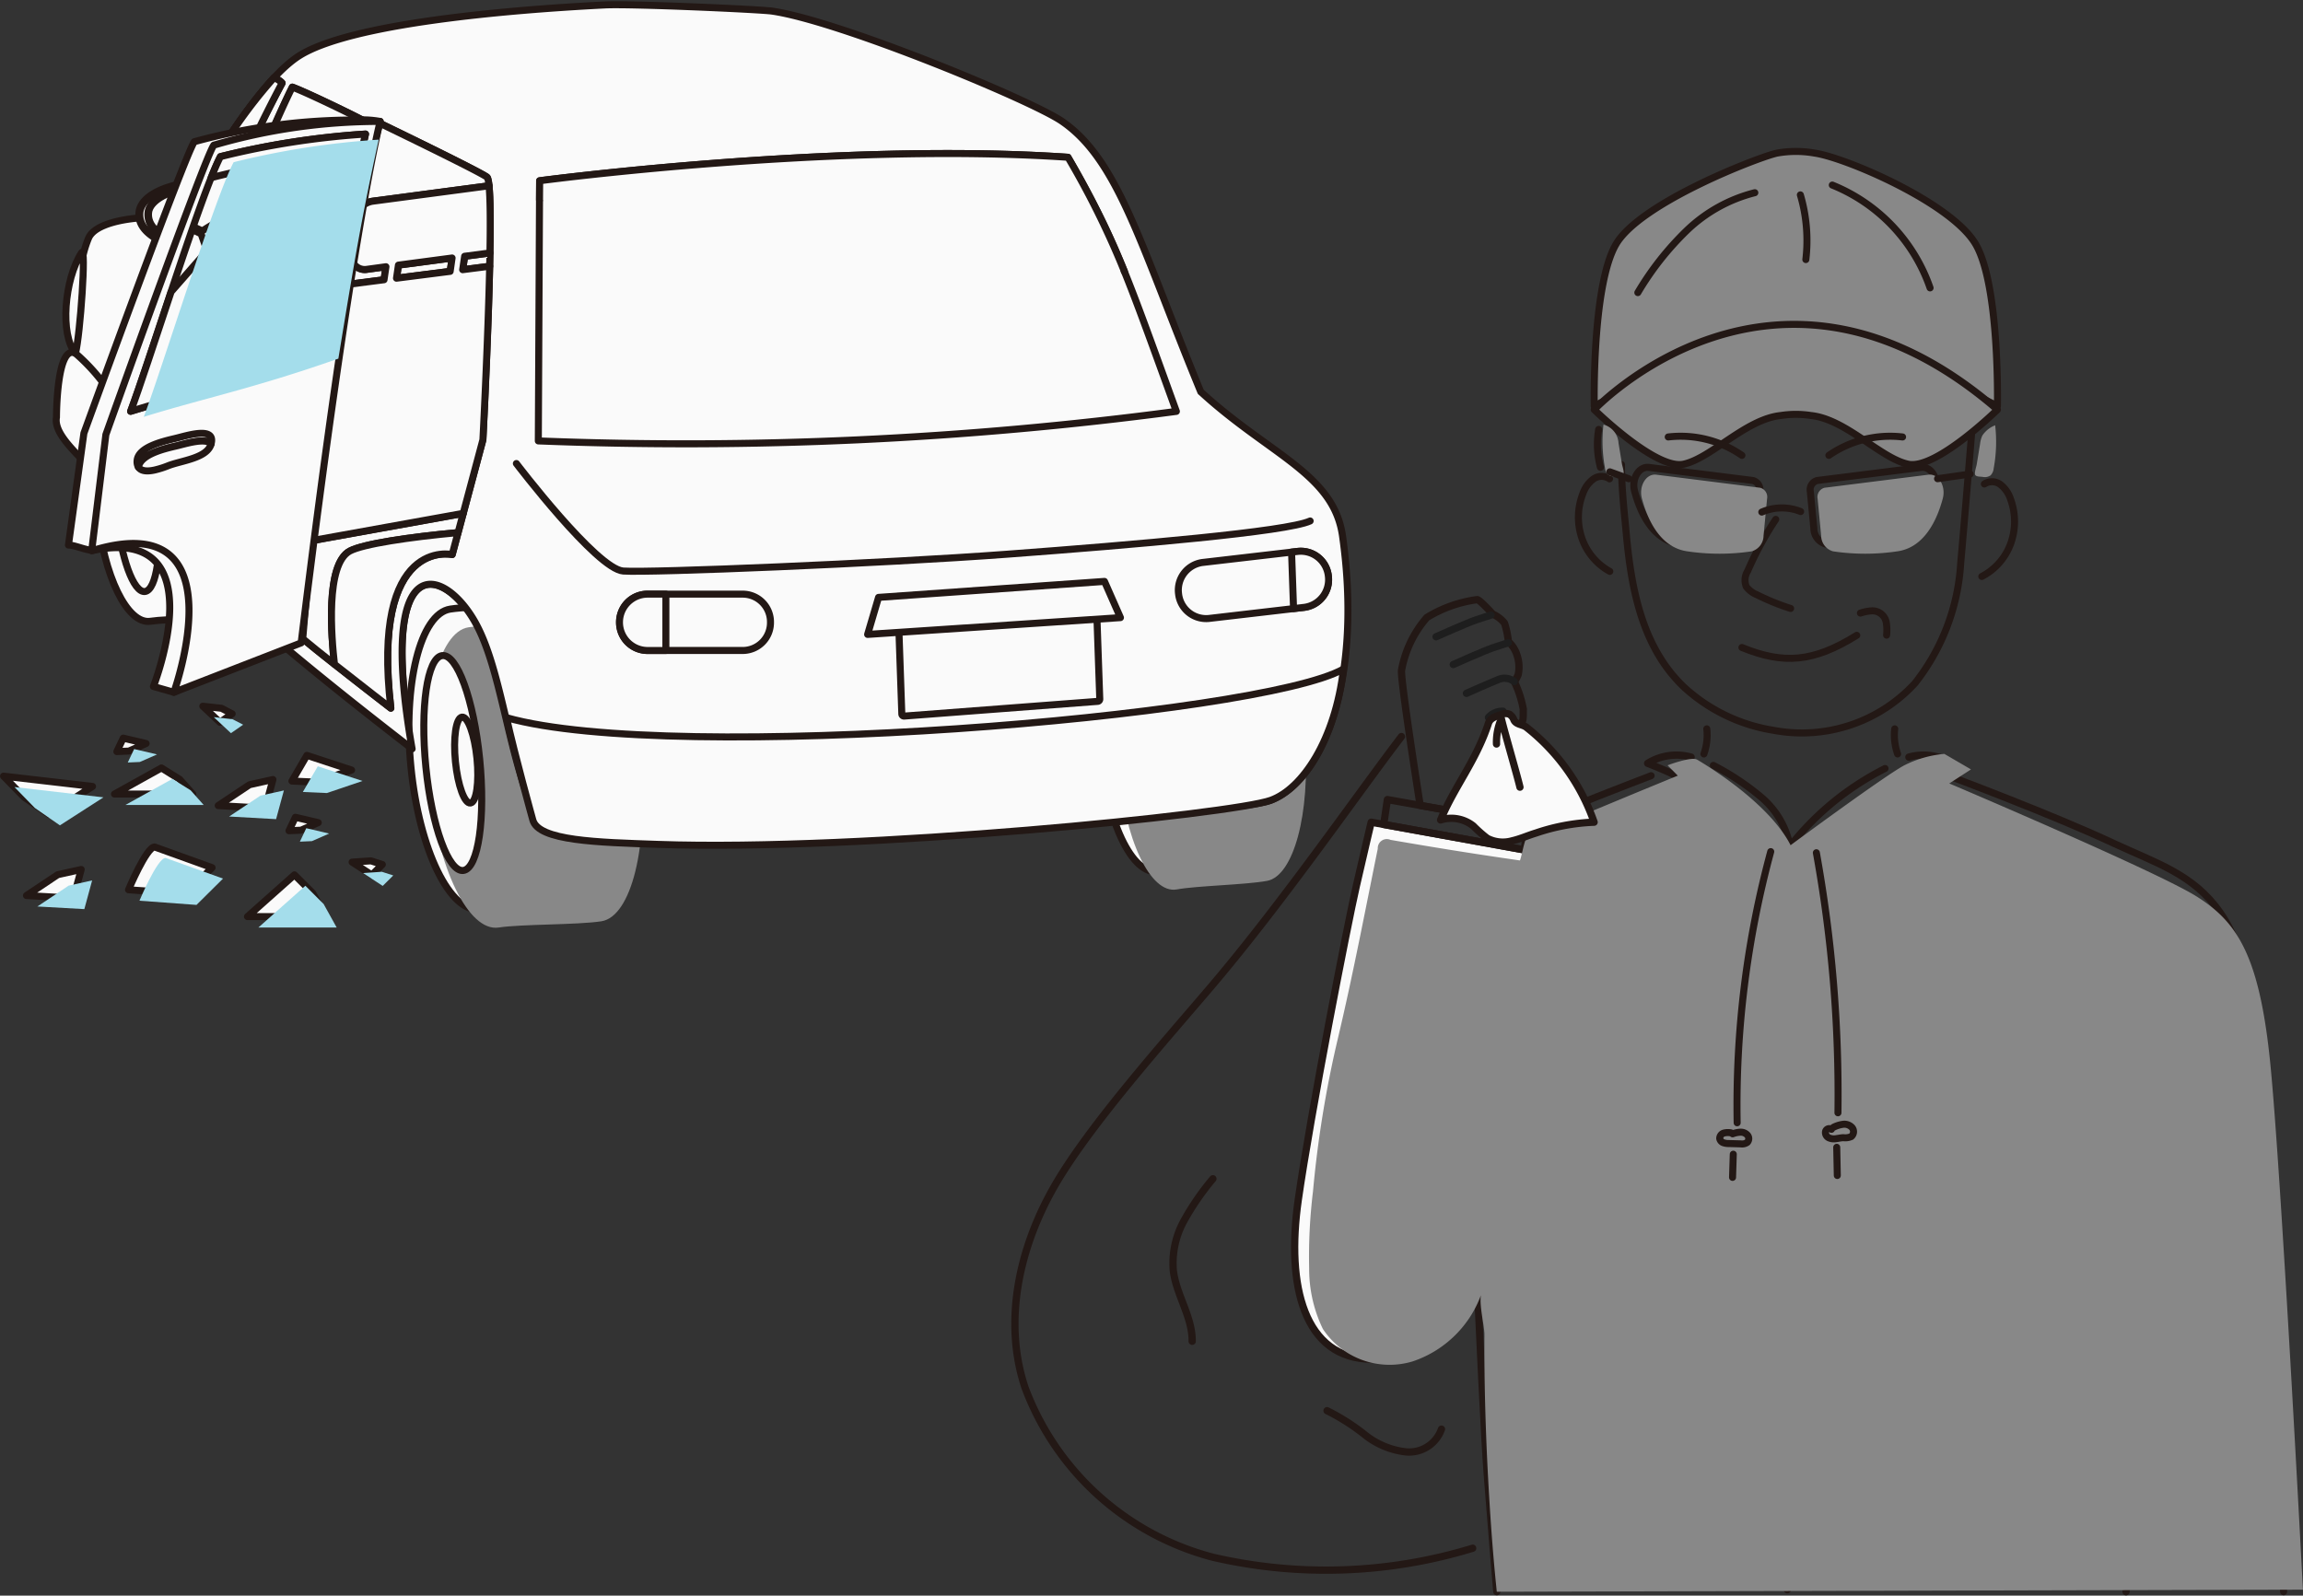 <svg xmlns="http://www.w3.org/2000/svg" width="180.275" height="124.939" viewBox="0 0 180.275 124.939">
  <rect x="0" y="0" width="180.275" height="124.939" fill="#333333" stroke="none"/>
  <g id="グループ_2541" data-name="グループ 2541" transform="translate(-57.022 -120.931)">
    <g id="イラスト" transform="translate(100.588 132.784)">
      <g id="グループ_2526" data-name="グループ 2526" transform="translate(71.36)">
        <g id="グループ_2522" data-name="グループ 2522" transform="translate(8.63 19.034)">
          <path id="パス_11815" data-name="パス 11815" d="M204.442,177.657a4.422,4.422,0,0,0,.226,1.965" transform="translate(-179.682 -151.474)" fill="none" stroke="#231815" stroke-linecap="round" stroke-linejoin="round" stroke-width="0.55"/>
          <path id="パス_11816" data-name="パス 11816" d="M189.821,177.657a4.423,4.423,0,0,1-.227,1.965" transform="translate(-179.772 -151.474)" fill="none" stroke="#231815" stroke-linecap="round" stroke-linejoin="round" stroke-width="0.55"/>
          <g id="グループ_2521" data-name="グループ 2521">
            <path id="パス_11817" data-name="パス 11817" d="M210.839,151.633S210,162,209.738,164.8a16.787,16.787,0,0,1-3.582,9.443,12.018,12.018,0,0,1-11.065,3.688,13.494,13.494,0,0,1-7.012-3.38c-3.219-3.062-4.111-7.516-4.517-11.953-.164-1.789-.378-3.628-.379-5.476" transform="translate(-179.811 -151.633)" fill="none" stroke="#231815" stroke-linecap="round" stroke-linejoin="round" stroke-width="0.55"/>
            <path id="パス_11818" data-name="パス 11818" d="M195.2,161.354a25.869,25.869,0,0,0-2.2,4.05,1.332,1.332,0,0,0-.1,1.23,1.993,1.993,0,0,0,.829.623,18.4,18.4,0,0,0,2.635,1.072" transform="translate(-179.753 -151.574)" fill="none" stroke="#231815" stroke-linecap="round" stroke-linejoin="round" stroke-width="0.55"/>
            <path id="パス_11819" data-name="パス 11819" d="M201.541,170.378c-3.4,2.114-5.725,2.286-8.989.953" transform="translate(-179.754 -151.519)" fill="none" stroke="#231815" stroke-linecap="round" stroke-linejoin="round" stroke-width="0.55"/>
            <path id="パス_11820" data-name="パス 11820" d="M211.417,158.6a1.1,1.1,0,0,1,1.271.055,2.39,2.39,0,0,1,.781,1.142,5.07,5.07,0,0,1,0,3.492,4.708,4.708,0,0,1-2.253,2.553" transform="translate(-179.64 -151.592)" fill="none" stroke="#231815" stroke-linecap="round" stroke-linejoin="round" stroke-width="0.55"/>
            <path id="パス_11821" data-name="パス 11821" d="M182.267,158.2a1.1,1.1,0,0,0-1.272.021,2.386,2.386,0,0,0-.808,1.12,5.069,5.069,0,0,0-.088,3.491,4.739,4.739,0,0,0,2.189,2.615" transform="translate(-179.832 -151.594)" fill="none" stroke="#231815" stroke-linecap="round" stroke-linejoin="round" stroke-width="0.55"/>
          </g>
        </g>
        <path id="パス_11822" data-name="パス 11822" d="M202.8,143.263a2.657,2.657,0,0,0-2.5-1.158,5.184,5.184,0,0,0-2.633,1.14,10.2,10.2,0,0,0-3.567,5.026l-.078-4.608a34.552,34.552,0,0,0-6.968,6.623,7.392,7.392,0,0,1-.333-3.234,14.21,14.21,0,0,0-3.8,7.4" transform="translate(-171.183 -132.657)" fill="none" stroke="#231815" stroke-linecap="round" stroke-linejoin="round" stroke-width="0.55"/>
        <g id="グループ_2525" data-name="グループ 2525" transform="translate(0 48.881)">
          <g id="グループ_2523" data-name="グループ 2523" transform="translate(37.897 0.123)">
            <path id="パス_11823" data-name="パス 11823" d="M208.921,181.421s7.8,2.916,12.608,5.164c3.335,1.559,6.28,2.419,8.374,5.448,2.467,3.571,2.477,8.217,2.681,12.552.639,13.575,2.271,40.612,2.271,40.612" transform="translate(-208.921 -181.421)" fill="none" stroke="#231815" stroke-linecap="round" stroke-linejoin="round" stroke-width="0.55"/>
          </g>
          <g id="グループ_2524" data-name="グループ 2524" transform="translate(5.151)">
            <path id="パス_11824" data-name="パス 11824" d="M185.545,181.3c-2.244.859-5.955,2.3-9.171,3.644" transform="translate(-176.374 -181.299)" fill="none" stroke="#231815" stroke-linecap="round" stroke-linejoin="round" stroke-width="0.55"/>
          </g>
          <path id="パス_11825" data-name="パス 11825" d="M171.254,204.5s1.07,25.93,1.493,31.35.749,9.2.749,9.2" transform="translate(-171.254 -181.158)" fill="none" stroke="#231815" stroke-linecap="round" stroke-linejoin="round" stroke-width="0.57"/>
          <path id="パス_11826" data-name="パス 11826" d="M224.031,203.435c-.426,6.255-1.15,33.427-1.592,41.628" transform="translate(-170.942 -181.164)" fill="none" stroke="#231815" stroke-linecap="round" stroke-linejoin="round" stroke-width="0.57"/>
          <line id="線_262" data-name="線 262" y2="55.97" transform="translate(24.984 7.774)" fill="none" stroke="#231815" stroke-linecap="round" stroke-linejoin="round" stroke-width="0.57"/>
        </g>
        <path id="パス_11827" data-name="パス 11827" d="M195.377,132.848c-1.411.3-10.75,3.89-12.627,7.164s-1.687,12.65-1.687,12.65a33.543,33.543,0,0,1,31.561,0s.191-9.375-1.686-12.65-10.281-6.842-12.627-7.164A8.364,8.364,0,0,0,195.377,132.848Z" transform="translate(-171.194 -132.714)" fill="#888" stroke="#231815" stroke-linecap="round" stroke-linejoin="round" stroke-width="0.55"/>
        <path id="パス_11828" data-name="パス 11828" d="M195.669,153.313c-2.757.284-5.455,3.356-7.626,3.812s-6.981-4.269-6.981-4.269,14.17-15.027,31.561,0c0,0-4.81,4.724-6.98,4.269s-4.869-3.528-7.626-3.812A7.715,7.715,0,0,0,195.669,153.313Z" transform="translate(-171.194 -132.632)" fill="#888" stroke="#231815" stroke-linecap="round" stroke-linejoin="round" stroke-width="0.55"/>
      </g>
      <path id="パス_11829" data-name="パス 11829" d="M199.585,135.336a13.426,13.426,0,0,1,7.653,8.05" transform="translate(-99.721 -132.698)" fill="none" stroke="#231815" stroke-linecap="round" stroke-linejoin="round" stroke-width="0.55"/>
      <path id="パス_11830" data-name="パス 11830" d="M197.1,136.1a12.66,12.66,0,0,1,.428,5.063" transform="translate(-99.736 -132.693)" fill="none" stroke="#231815" stroke-linecap="round" stroke-linejoin="round" stroke-width="0.55"/>
      <path id="パス_11831" data-name="パス 11831" d="M193.611,135.931a11.861,11.861,0,0,0-5.343,2.975,23.173,23.173,0,0,0-3.814,4.846" transform="translate(-99.813 -132.695)" fill="none" stroke="#231815" stroke-linecap="round" stroke-linejoin="round" stroke-width="0.55"/>
      <path id="パス_11832" data-name="パス 11832" d="M198.41,158.334l8.139-1.024c.791-.1,1.383.892,1.124,1.863-.45,1.685-1.438,3.843-3.564,4.139a17.066,17.066,0,0,1-5.023,0,1.279,1.279,0,0,1-.934-1.22l-.277-2.894A.747.747,0,0,1,198.41,158.334Z" transform="translate(-99.732 -132.564)" fill="none" stroke="#231815" stroke-linecap="round" stroke-linejoin="round" stroke-width="0.55"/>
      <path id="パス_11833" data-name="パス 11833" d="M193.468,158.334l-8.14-1.024c-.791-.1-1.382.892-1.123,1.863.45,1.685,1.437,3.843,3.563,4.139a17.073,17.073,0,0,0,5.024,0,1.28,1.28,0,0,0,.934-1.22L194,159.2A.748.748,0,0,0,193.468,158.334Z" transform="translate(-99.815 -132.564)" fill="none" stroke="#231815" stroke-linecap="round" stroke-linejoin="round" stroke-width="0.55"/>
      <path id="パス_11834" data-name="パス 11834" d="M198.977,158.9l8.139-1.024c.791-.1,1.383.892,1.124,1.863-.45,1.685-1.438,3.843-3.564,4.139a17.1,17.1,0,0,1-5.023,0,1.279,1.279,0,0,1-.934-1.22l-.277-2.894A.747.747,0,0,1,198.977,158.9Z" transform="translate(-99.728 -132.561)" fill="#888" style="mix-blend-mode: multiply;isolation: isolate"/>
      <path id="パス_11835" data-name="パス 11835" d="M194.035,158.9l-8.14-1.024c-.791-.1-1.382.892-1.124,1.863.451,1.685,1.438,3.843,3.564,4.139a17.109,17.109,0,0,0,5.024,0,1.28,1.28,0,0,0,.934-1.22l.276-2.894A.748.748,0,0,0,194.035,158.9Z" transform="translate(-99.812 -132.561)" fill="#888" style="mix-blend-mode: multiply;isolation: isolate"/>
      <path id="パス_11836" data-name="パス 11836" d="M211.986,154.623a15.989,15.989,0,0,1-.577,3.191" transform="translate(-99.649 -132.581)" fill="none" stroke="#231815" stroke-linecap="round" stroke-linejoin="round" stroke-width="0.55"/>
      <path id="パス_11837" data-name="パス 11837" d="M181.408,154.352a6.96,6.96,0,0,0,.139,2.969" transform="translate(-99.833 -132.582)" fill="none" stroke="#231815" stroke-linecap="round" stroke-linejoin="round" stroke-width="0.55"/>
      <path id="パス_11838" data-name="パス 11838" d="M211.087,155.479a2.1,2.1,0,0,1,.179-.648,2.127,2.127,0,0,1,1-.8,11.391,11.391,0,0,1-.115,3.373.9.9,0,0,1-.245.549.811.811,0,0,1-.64.116c-.161-.023-.495,0-.567-.165s.094-.628.123-.807Z" transform="translate(-99.654 -132.584)" fill="#888" style="mix-blend-mode: multiply;isolation: isolate"/>
      <path id="パス_11839" data-name="パス 11839" d="M182.959,155.427a1.591,1.591,0,0,0-1.178-1.449,11.392,11.392,0,0,0,.115,3.373.9.9,0,0,0,.245.548.8.8,0,0,0,.64.116c.162-.023.5,0,.568-.164s-.095-.628-.124-.807Z" transform="translate(-99.83 -132.585)" fill="#888" style="mix-blend-mode: multiply;isolation: isolate"/>
      <path id="パス_11840" data-name="パス 11840" d="M205.58,179.856a4.276,4.276,0,0,1,3.4.488,39.074,39.074,0,0,0-9.586,5.4" transform="translate(-99.722 -132.428)" fill="none" stroke="#231815" stroke-linecap="round" stroke-linejoin="round" stroke-width="0.57"/>
      <path id="パス_11841" data-name="パス 11841" d="M188.619,179.856a4.276,4.276,0,0,0-3.4.488,39.074,39.074,0,0,1,9.586,5.4" transform="translate(-99.809 -132.428)" fill="none" stroke="#231815" stroke-linecap="round" stroke-linejoin="round" stroke-width="0.57"/>
      <g id="グループ_2527" data-name="グループ 2527" transform="translate(76.881 95.375)">
        <rect id="長方形_1164" data-name="長方形 1164" width="12.997" height="1.912" transform="translate(29.233 3.965) rotate(-17.765)" fill="none" stroke="#231815" stroke-linecap="round" stroke-linejoin="round" stroke-width="0.57"/>
        <rect id="長方形_1165" data-name="長方形 1165" width="12.997" height="1.912" transform="translate(12.377 5.786) rotate(-162.235)" fill="none" stroke="#231815" stroke-linecap="round" stroke-linejoin="round" stroke-width="0.57"/>
      </g>
      <path id="パス_11842" data-name="パス 11842" d="M203.769,180.744a22.2,22.2,0,0,0-7.437,6.078A6.68,6.68,0,0,0,194.091,183a19.945,19.945,0,0,0-3.761-2.5" transform="translate(-99.778 -132.423)" fill="none" stroke="#231815" stroke-linecap="round" stroke-linejoin="round" stroke-width="0.55"/>
      <path id="パス_11843" data-name="パス 11843" d="M199.319,156.381a8.431,8.431,0,0,1,5.767-1.441" transform="translate(-99.723 -132.579)" fill="none" stroke="#231815" stroke-linecap="round" stroke-linejoin="round" stroke-width="0.55"/>
      <path id="パス_11844" data-name="パス 11844" d="M192.587,156.381a8.431,8.431,0,0,0-5.767-1.441" transform="translate(-99.799 -132.579)" fill="none" stroke="#231815" stroke-linecap="round" stroke-linejoin="round" stroke-width="0.55"/>
      <path id="パス_11845" data-name="パス 11845" d="M201.772,168.647a3.621,3.621,0,0,1,.8-.168,1.1,1.1,0,0,1,1.233.975,3.667,3.667,0,0,1,.017.922" transform="translate(-99.708 -132.496)" fill="none" stroke="#231815" stroke-linecap="round" stroke-linejoin="round" stroke-width="0.55"/>
      <path id="パス_11846" data-name="パス 11846" d="M176.7,187.266s-1.6,23.517-3.874,30.612-3.683,9.1-9.019,9.089-6.727-5.755-5.774-12.455,3.854-21.582,4.553-24.617,1.159-4.974,1.159-4.974Z" transform="translate(-99.976 -132.396)" fill="#fafafa" stroke="#231815" stroke-linecap="round" stroke-linejoin="round" stroke-width="0.57"/>
      <path id="パス_11847" data-name="パス 11847" d="M164.683,185.109l10.994,1.99.306-1.975-11.013-1.964Z" transform="translate(-99.934 -132.407)" fill="none" stroke="#231815" stroke-linecap="round" stroke-linejoin="round" stroke-width="0.57"/>
      <path id="パス_11848" data-name="パス 11848" d="M167.528,183.713s-1.524-9.654-1.462-10.562A8.6,8.6,0,0,1,168.05,169a10.064,10.064,0,0,1,3.941-1.4c.221.019,1.216,1.133,1.216,1.133a2.445,2.445,0,0,1,.916.7,6.359,6.359,0,0,1,.306,1.452,2.374,2.374,0,0,1,.678,1.059,2.922,2.922,0,0,1,.094,1.534,4.415,4.415,0,0,1-.294.554,8.711,8.711,0,0,1,.694,2.142c-.021.546.048.952-.212,1.149a7.519,7.519,0,0,1-1.242.53s.771,3.054.173,4.608-1.418,1.827-1.418,1.827l-.147.355Z" transform="translate(-99.925 -132.502)" fill="none" stroke="#231815" stroke-linecap="round" stroke-linejoin="round" stroke-width="0.57"/>
      <path id="パス_11849" data-name="パス 11849" d="M168.756,170.5s2.412-1.079,3.115-1.316,1.184-.38,1.184-.38" transform="translate(-99.909 -132.494)" fill="none" stroke="#1e1e1e" stroke-linecap="round" stroke-linejoin="round" stroke-width="0.57"/>
      <path id="パス_11850" data-name="パス 11850" d="M170.094,172.66s2.412-1.078,3.115-1.316,1.185-.38,1.185-.38" transform="translate(-99.901 -132.481)" fill="none" stroke="#1e1e1e" stroke-linecap="round" stroke-linejoin="round" stroke-width="0.57"/>
      <path id="パス_11851" data-name="パス 11851" d="M171.12,174.9q.7-.312,1.4-.615c.358-.155.716-.309,1.078-.456a1.214,1.214,0,0,1,1.261.15" transform="translate(-99.895 -132.464)" fill="none" stroke="#1e1e1e" stroke-linecap="round" stroke-linejoin="round" stroke-width="0.57"/>
      <path id="パス_11852" data-name="パス 11852" d="M172.832,176.774a1.446,1.446,0,0,1,1.144-.486" transform="translate(-99.884 -132.449)" fill="none" stroke="#1e1e1e" stroke-linecap="round" stroke-linejoin="round" stroke-width="0.57"/>
      <path id="パス_11853" data-name="パス 11853" d="M173.376,176.591a6.437,6.437,0,0,0,.283.669,1.073,1.073,0,0,0,.215.252" transform="translate(-99.881 -132.447)" fill="none" stroke="#1e1e1e" stroke-linecap="round" stroke-linejoin="round" stroke-width="0.57"/>
      <path id="パス_11854" data-name="パス 11854" d="M166.247,178.256c-3.381,4.426-9.267,12.934-14.767,19.421-3.642,4.294-9.656,11-12.407,15.8s-4.032,10.576-2.286,15.776a21.5,21.5,0,0,0,14.7,13.262,39.222,39.222,0,0,0,20.334-.705" transform="translate(-100.109 -132.437)" fill="none" stroke="#231815" stroke-linecap="round" stroke-linejoin="round" stroke-width="0.57"/>
      <path id="パス_11855" data-name="パス 11855" d="M151.412,212.672a20.545,20.545,0,0,0-2.267,3.291,6.9,6.9,0,0,0-.836,3.856c.214,1.921,1.5,3.643,1.481,5.576" transform="translate(-100.034 -132.227)" fill="none" stroke="#231815" stroke-linecap="round" stroke-linejoin="round" stroke-width="0.57"/>
      <path id="パス_11856" data-name="パス 11856" d="M160.274,230.722a16.469,16.469,0,0,1,2.979,1.9,6.241,6.241,0,0,0,3.231,1.327,2.688,2.688,0,0,0,2.747-1.782" transform="translate(-99.961 -132.117)" fill="none" stroke="#231815" stroke-linecap="round" stroke-linejoin="round" stroke-width="0.57"/>
      <path id="パス_11857" data-name="パス 11857" d="M175.75,178.256a13.372,13.372,0,0,0,2.329,5.039" transform="translate(-99.866 -132.437)" fill="none" stroke="#231815" stroke-linecap="round" stroke-linejoin="round" stroke-width="0.57"/>
      <path id="パス_11858" data-name="パス 11858" d="M173.571,245.208c-.014-.087-.019-.176-.028-.263-.292-2.826-.491-5.663-.646-8.5q-.2-3.66-.271-7.326-.036-2.033-.026-4.069c0-.724-.546-2.793-.168-3.36a8.616,8.616,0,0,1-5.459,5.486,6.262,6.262,0,0,1-7.018-2.544,10.78,10.78,0,0,1-1.074-4.72,42.049,42.049,0,0,1,.3-6.036,85.362,85.362,0,0,1,1.972-12.084c1.154-4.886,2.1-9.841,3.1-14.766a.71.71,0,0,1,1-.689c2.992.518,5.978,1.005,8.981,1.444l1.136.166c.066.01.348-1.476.467-1.623.177-.219.6-.3.855-.416l1.061-.451q2.123-.9,4.252-1.783l.511-.212q2.608-1.085,5.221-2.154l-.8-.809s1.864-.709,2.311-.445,5.592,3.3,7.319,6.7c0,0,7.392-5.462,8.91-6.259a8.613,8.613,0,0,1,3.127-.89l2.085,1.215-1.7,1.1s16.229,6.879,19.355,8.844,4.886,4.526,5.746,12.81,2.581,41.473,2.581,41.473Z" transform="translate(-99.969 -132.428)" fill="#888" style="mix-blend-mode: multiply;isolation: isolate"/>
      <path id="パス_11859" data-name="パス 11859" d="M198.345,187.3a106.173,106.173,0,0,1,1.69,20.359" transform="translate(-99.729 -132.382)" fill="none" stroke="#231815" stroke-linecap="round" stroke-linejoin="round" stroke-width="0.55"/>
      <path id="パス_11860" data-name="パス 11860" d="M194.81,187.212a76.025,76.025,0,0,0-2.628,21.23" transform="translate(-99.766 -132.382)" fill="none" stroke="#231815" stroke-linecap="round" stroke-linejoin="round" stroke-width="0.55"/>
      <path id="パス_11861" data-name="パス 11861" d="M199.52,208.824a.3.3,0,0,0-.46.171.455.455,0,0,0,.242.487.956.956,0,0,0,.571.077c.194-.023.385-.072.582-.078a1.156,1.156,0,0,0,.616-.088.5.5,0,0,0,.068-.7.812.812,0,0,0-.71-.261,2.4,2.4,0,0,0-.749.235" transform="translate(-99.725 -132.253)" fill="none" stroke="#231815" stroke-linecap="round" stroke-linejoin="round" stroke-width="0.55"/>
      <path id="パス_11862" data-name="パス 11862" d="M191.712,209.1a1.282,1.282,0,0,0-.57.017.438.438,0,0,0-.315.429.431.431,0,0,0,.282.324,1.261,1.261,0,0,0,.443.065l.925.026a.7.7,0,0,0,.51-.12.431.431,0,0,0,.011-.565.7.7,0,0,0-.556-.229,2.079,2.079,0,0,0-.607.127" transform="translate(-99.775 -132.249)" fill="none" stroke="#231815" stroke-linecap="round" stroke-linejoin="round" stroke-width="0.55"/>
      <path id="パス_11863" data-name="パス 11863" d="M199.929,210.223l.045,2.207" transform="translate(-99.719 -132.242)" fill="none" stroke="#231815" stroke-linecap="round" stroke-linejoin="round" stroke-width="0.55"/>
      <path id="パス_11864" data-name="パス 11864" d="M191.881,210.76l-.057,1.815" transform="translate(-99.769 -132.239)" fill="none" stroke="#231815" stroke-linecap="round" stroke-linejoin="round" stroke-width="0.55"/>
      <path id="パス_11865" data-name="パス 11865" d="M175.79,177.512a16.2,16.2,0,0,1,5.335,7.46,15.928,15.928,0,0,0-4.544.846c-.635.192-1.243.471-1.889.617a2.637,2.637,0,0,1-1.931-.2,10.5,10.5,0,0,1-1.092-.966,2.773,2.773,0,0,0-2.561-.472c1.084-2.62,2.773-4.607,3.745-7.567.139-.422.6-.549,1.024-.694a.8.8,0,0,1,.631-.012.924.924,0,0,1,.341.443C175.024,177.327,175.456,177.3,175.79,177.512Z" transform="translate(-99.907 -132.448)" fill="#fafafa" stroke="#231815" stroke-linecap="round" stroke-linejoin="round" stroke-width="0.57"/>
      <path id="パス_11866" data-name="パス 11866" d="M175.293,182.227c-.216-.93-1.239-4.428-1.455-5.356a4.6,4.6,0,0,0-.38,1.976" transform="translate(-99.88 -132.445)" fill="none" stroke="#231815" stroke-linecap="round" stroke-linejoin="round" stroke-width="0.57"/>
      <path id="パス_11867" data-name="パス 11867" d="M150.27,154.488a291.824,291.824,0,0,1-49.944,2.313l.1-20.37s23.127-3.075,41.357-1.839C145.449,141.023,146.169,143.165,150.27,154.488Z" transform="translate(-100.326 -132.704)" fill="#a4ddeb" style="mix-blend-mode: multiply;isolation: isolate"/>
      <path id="パス_11868" data-name="パス 11868" d="M194.1,160.787a3.95,3.95,0,0,1,3.039-.041" transform="translate(-99.755 -132.545)" fill="none" stroke="#231815" stroke-linecap="round" stroke-linejoin="round" stroke-width="0.55"/>
      <path id="パス_11869" data-name="パス 11869" d="M207.774,158.191l2.551-.365" transform="translate(-99.671 -132.561)" fill="none" stroke="#231815" stroke-linecap="round" stroke-linejoin="round" stroke-width="0.55"/>
      <path id="パス_11870" data-name="パス 11870" d="M183.761,158.194l-1.484-.541" transform="translate(-99.827 -132.562)" fill="none" stroke="#231815" stroke-linecap="round" stroke-linejoin="round" stroke-width="0.55"/>
    </g>
    <g id="車" transform="translate(57.297 121.302)">
      <g id="グループ_2540" data-name="グループ 2540">
        <path id="パス_11871" data-name="パス 11871" d="M89.086,179.293a78.385,78.385,0,0,0,10,6.828c-2.509-5.1-2.886-12.859-5.068-16.745-2.442-4.347-7.7-5.989-4.932,9.917" transform="translate(-57.108 -121.027)" fill="#fafafa" stroke="#231815" stroke-linecap="round" stroke-linejoin="round" stroke-width="0.55"/>
        <path id="パス_11872" data-name="パス 11872" d="M105.551,178.968c-.653-6.488-3.081-11.463-5.429-11.114-1.783.266-6.161.2-8.041.483-2.346.353-3.729,5.9-3.081,12.388s3.082,11.469,5.431,11.122c1.776-.273,6.161-.2,8.035-.488,2.352-.345,3.727-5.9,3.085-12.391" transform="translate(-57.105 -121.018)" fill="#fafafa" stroke="#231815" stroke-linecap="round" stroke-linejoin="round" stroke-width="0.55"/>
        <path id="パス_11873" data-name="パス 11873" d="M106.968,180.386c-.653-6.488-3.08-11.464-5.429-11.115-1.782.266-6.161.2-8.04.484-2.347.352-3.729,5.9-3.081,12.388s3.081,11.469,5.43,11.121c1.776-.273,6.161-.2,8.036-.488,2.351-.344,3.726-5.9,3.084-12.39" transform="translate(-57.096 -121.009)" fill="#888" style="mix-blend-mode: multiply;isolation: isolate"/>
        <path id="パス_11874" data-name="パス 11874" d="M94.372,180.053c.461,4.643-.108,8.555-1.271,8.725s-2.481-3.45-2.942-8.091.1-8.558,1.268-8.731,2.479,3.451,2.945,8.1" transform="translate(-57.098 -120.993)" fill="#fafafa" stroke="#231815" stroke-linecap="round" stroke-linejoin="round" stroke-width="0.55"/>
        <path id="パス_11875" data-name="パス 11875" d="M94.143,179.984c.185,1.854-.039,3.419-.505,3.487s-.994-1.378-1.179-3.236.041-3.422.507-3.494.991,1.379,1.177,3.243" transform="translate(-57.083 -120.964)" fill="#fafafa" stroke="#231815" stroke-linecap="round" stroke-linejoin="round" stroke-width="0.55"/>
        <path id="パス_11876" data-name="パス 11876" d="M64.2,152.466a2.623,2.623,0,0,1,1-1.01c2.369-1.3,4.474-.1,5.552,1.946,1.566,2.992,1.58,9.032,3.56,12.726a46.074,46.074,0,0,1-6.141-7.38.971.971,0,0,0,.225-.01c-.079-.014-.167-.026-.254-.042a1.122,1.122,0,0,1-.089-.141l-.02.131a6.235,6.235,0,0,1-2.991-.708c-.65-.4-1.348-.491-1.379-1.36a15.674,15.674,0,0,1,.121-2.983,3.586,3.586,0,0,1,.422-1.168" transform="translate(-57.258 -121.121)" fill="#fafafa" stroke="#231815" stroke-linecap="round" stroke-linejoin="round" stroke-width="0.55"/>
        <path id="パス_11877" data-name="パス 11877" d="M77.31,159.495c-.5-4.987-2.368-8.824-4.176-8.552-1.367.2-4.737.156-6.181.372-1.806.271-2.868,4.53-2.369,9.529s2.365,8.82,4.169,8.551c1.373-.208,4.746-.158,6.188-.374,1.808-.262,2.866-4.534,2.369-9.526" transform="translate(-57.253 -121.121)" fill="#fafafa" stroke="#231815" stroke-linecap="round" stroke-linejoin="round" stroke-width="0.55"/>
        <path id="パス_11878" data-name="パス 11878" d="M69.3,160.338c.36,3.566-.076,6.571-.975,6.707s-1.908-2.656-2.259-6.227.075-6.577.97-6.712,1.91,2.653,2.264,6.232" transform="translate(-57.244 -121.102)" fill="#fafafa" stroke="#231815" stroke-linecap="round" stroke-linejoin="round" stroke-width="0.55"/>
        <path id="パス_11879" data-name="パス 11879" d="M68.916,160.142c.145,1.428-.03,2.628-.389,2.682s-.762-1.061-.9-2.49.029-2.63.391-2.684.761,1.06.9,2.492" transform="translate(-57.234 -121.08)" fill="#fafafa" stroke="#231815" stroke-linecap="round" stroke-linejoin="round" stroke-width="0.55"/>
        <path id="パス_11880" data-name="パス 11880" d="M157.218,177.2c-.446-5.7-2.479-10.008-4.55-9.626-1.568.284-5.42.359-7.073.669-2.072.378-3.4,5.308-2.955,11s2.484,10.01,4.555,9.628c1.566-.289,5.418-.361,7.071-.671,2.073-.38,3.395-5.31,2.952-11" transform="translate(-56.778 -121.02)" fill="#fafafa" stroke="#231815" stroke-linecap="round" stroke-linejoin="round" stroke-width="0.55"/>
        <path id="パス_11881" data-name="パス 11881" d="M158.635,178.612c-.446-5.7-2.479-10.008-4.55-9.626-1.568.285-5.42.359-7.073.669-2.071.378-3.4,5.308-2.954,11s2.483,10.009,4.554,9.627c1.566-.288,5.419-.361,7.071-.671,2.074-.38,3.4-5.31,2.952-11" transform="translate(-56.769 -121.011)" fill="#888" style="mix-blend-mode: multiply;isolation: isolate"/>
        <path id="パス_11882" data-name="パス 11882" d="M150.984,151.614c-4.7-11.4-6.4-18.13-10.875-21.193-2.438-1.668-17.427-7.865-22.7-8.623-.987-.137-11.062-.587-13.1-.479-7.9.4-19.9,1.475-23.873,3.962-3.925,2.46-9.093,12.5-9.541,12.854-1.3-.408-6.277-.238-6.979,1.453-.93,2.241-.854,5.128-.965,7.493a43.429,43.429,0,0,0-.016,4.534c.006.138.238,2.149.386,2.009a11.853,11.853,0,0,0,1.1-1.268,3.313,3.313,0,0,1,3.46-.933,3.97,3.97,0,0,1,2.8,2.225c1.511,2.914.54,8.784,2.452,12.387,3.908,4,11.707,10.123,16.115,13.532-2.766-15.906,2.49-14.264,4.932-9.917,2.181,3.887,2.573,10.894,5.085,16,2.061,1.272,53.394-.524,57.2-2.061,4.288-1.724,7.155-9.751,5.616-20.677-.68-4.874-5.73-6.37-11.093-11.3" transform="translate(-57.263 -121.302)" fill="#fafafa" stroke="#231815" stroke-linecap="round" stroke-linejoin="round" stroke-width="0.55"/>
        <path id="パス_11883" data-name="パス 11883" d="M161.95,173c-.656,5.541-3.2,9.377-5.693,10.278-2.987,1.08-31.913,4.01-47.959,3.453-4.722-.164-9.384-.264-9.809-1.924-.023-.091-1.394-5-2.061-8C109.482,180.51,155.434,176.7,161.95,173Z" transform="translate(-57.059 -120.987)" fill="#fafafa" stroke="#231815" stroke-linecap="round" stroke-linejoin="round" stroke-width="0.55"/>
        <path id="パス_11884" data-name="パス 11884" d="M74.461,140.789A117.848,117.848,0,0,1,79.8,127.715c1.037.379,4.483,2.045,5.5,2.581a102.883,102.883,0,0,0-4.16,15.449A65.245,65.245,0,0,1,74.461,140.789Z" transform="translate(-57.192 -121.263)" fill="#fafafa" stroke="#231815" stroke-linecap="round" stroke-linejoin="round" stroke-width="0.55"/>
        <path id="パス_11885" data-name="パス 11885" d="M64.164,153.683a12.336,12.336,0,0,0-.137,3.747c-.827-1.04-2.851-2.641-2.61-3.983,0,0,0-5.787,1.486-5.018a15.169,15.169,0,0,1,2.6,2.919A4.956,4.956,0,0,0,64.164,153.683Z" transform="translate(-57.272 -121.137)" fill="#fafafa" stroke="#231815" stroke-linecap="round" stroke-linejoin="round" stroke-width="0.55"/>
        <path id="パス_11886" data-name="パス 11886" d="M62.9,148.476c-1.222-1.431-.879-5.786.482-7.885.38-.588-.111,6.48-.482,7.885" transform="translate(-57.268 -121.184)" fill="#fafafa" stroke="#231815" stroke-linecap="round" stroke-linejoin="round" stroke-width="0.55"/>
        <path id="パス_11887" data-name="パス 11887" d="M76,147.382a1.191,1.191,0,0,1,.265-.524c-.257,1.026.812,1.568,1.311,1.828.333.171,1.1.727,1.535.416-.234,1.171-1.369.329-1.8.111C76.817,148.953,75.745,148.412,76,147.382Z" transform="translate(-57.183 -121.146)" fill="#fafafa" stroke="#231815" stroke-linecap="round" stroke-linejoin="round" stroke-width="0.55"/>
        <path id="パス_11888" data-name="パス 11888" d="M77.578,148.687c-.5-.26-1.567-.8-1.311-1.828a.613.613,0,0,1,.78-.1,2.5,2.5,0,0,1,.554.386c.513.445,1.666.727,1.547,1.812a1.066,1.066,0,0,1-.035.141C78.678,149.415,77.911,148.858,77.578,148.687Z" transform="translate(-57.182 -121.147)" fill="#fafafa" stroke="#231815" stroke-linecap="round" stroke-linejoin="round" stroke-width="0.55"/>
        <path id="パス_11889" data-name="パス 11889" d="M148.853,153.071a291.789,291.789,0,0,1-49.945,2.312l.1-20.37s23.126-3.074,41.357-1.838C144.032,139.606,144.751,141.748,148.853,153.071Z" transform="translate(-57.044 -121.231)" fill="#fafafa" stroke="#231815" stroke-linecap="round" stroke-linejoin="round" stroke-width="0.55"/>
        <path id="パス_11890" data-name="パス 11890" d="M79.022,127.4s-.075-.14-.62-.431c-3.5,3.741-7.187,10.841-7.561,11.133a23.333,23.333,0,0,0,2.551,2A91.549,91.549,0,0,1,79.022,127.4Z" transform="translate(-57.215 -121.267)" fill="#fafafa" stroke="#231815" stroke-linecap="round" stroke-linejoin="round" stroke-width="0.55"/>
        <path id="パス_11891" data-name="パス 11891" d="M142.511,175.385l-15.147,1.152-.235-6.721,15.147-1.151Z" transform="translate(-56.872 -121.013)" fill="#fafafa" stroke="#231815" stroke-linecap="round" stroke-linejoin="round" stroke-width="0.55"/>
        <path id="パス_11892" data-name="パス 11892" d="M127.365,176.713a.175.175,0,0,1-.116-.044.17.17,0,0,1-.058-.124l-.234-6.722a.173.173,0,0,1,.161-.179l15.147-1.151a.17.17,0,0,1,.129.043.176.176,0,0,1,.058.124l.234,6.72a.174.174,0,0,1-.161.18l-15.147,1.152Z" transform="translate(-56.873 -121.014)" fill="#fafafa" stroke="#231815" stroke-linecap="round" stroke-linejoin="round" stroke-width="0.55"/>
        <path id="パス_11893" data-name="パス 11893" d="M144.319,169.017l-19.791,1.315.855-2.9,17.686-1.251Z" transform="translate(-56.887 -121.028)" fill="#fafafa" stroke="#231815" stroke-linecap="round" stroke-linejoin="round" stroke-width="0.55"/>
        <path id="パス_11894" data-name="パス 11894" d="M160.448,165.788a2.182,2.182,0,0,1-1.883,2.439l-7.464.869a2.171,2.171,0,0,1-2.381-1.944h0a2.183,2.183,0,0,1,1.882-2.44l7.465-.868a2.171,2.171,0,0,1,2.381,1.944Z" transform="translate(-56.74 -121.042)" fill="#fafafa" stroke="#231815" stroke-linecap="round" stroke-linejoin="round" stroke-width="0.55"/>
        <path id="パス_11895" data-name="パス 11895" d="M117.042,169.378a2.177,2.177,0,0,1-2.147,2.205H107.38a2.177,2.177,0,0,1-2.146-2.205h0a2.176,2.176,0,0,1,2.146-2.205h7.515a2.176,2.176,0,0,1,2.147,2.205Z" transform="translate(-57.005 -121.022)" fill="#fafafa" stroke="#231815" stroke-linecap="round" stroke-linejoin="round" stroke-width="0.55"/>
        <g id="グループ_2530" data-name="グループ 2530" transform="translate(48.229 46.151)">
          <g id="グループ_2528" data-name="グループ 2528">
            <path id="パス_11896" data-name="パス 11896" d="M107.38,167.173a2.206,2.206,0,0,0,0,4.411h1.474v-4.411Z" transform="translate(-105.234 -167.173)" fill="#fafafa"/>
          </g>
          <g id="グループ_2529" data-name="グループ 2529">
            <path id="パス_11897" data-name="パス 11897" d="M107.38,167.173a2.206,2.206,0,0,0,0,4.411h1.474v-4.411Z" transform="translate(-105.234 -167.173)" fill="none" stroke="#231815" stroke-linecap="round" stroke-linejoin="round" stroke-width="0.55"/>
          </g>
        </g>
        <g id="グループ_2533" data-name="グループ 2533" transform="translate(100.828 42.788)">
          <g id="グループ_2531" data-name="グループ 2531">
            <path id="パス_11898" data-name="パス 11898" d="M160.394,165.788a2.171,2.171,0,0,0-2.381-1.944l-.5.058.155,4.423.842-.1A2.182,2.182,0,0,0,160.394,165.788Z" transform="translate(-157.514 -163.83)" fill="#fafafa"/>
          </g>
          <g id="グループ_2532" data-name="グループ 2532">
            <path id="パス_11899" data-name="パス 11899" d="M160.394,165.788a2.171,2.171,0,0,0-2.381-1.944l-.5.058.155,4.423.842-.1A2.182,2.182,0,0,0,160.394,165.788Z" transform="translate(-157.514 -163.83)" fill="none" stroke="#231815" stroke-linecap="round" stroke-linejoin="round" stroke-width="0.55"/>
          </g>
        </g>
        <g id="グループ_2536" data-name="グループ 2536" transform="translate(10.592 13.885)">
          <g id="グループ_2534" data-name="グループ 2534">
            <path id="パス_11900" data-name="パス 11900" d="M67.847,137.386c.4-2.283,6.322-2.954,6.716-1.555a6.862,6.862,0,0,1-1.2,4.423c-.732.629-5.915-.356-5.512-2.867" transform="translate(-67.825 -135.103)" fill="#fafafa"/>
            <path id="パス_11901" data-name="パス 11901" d="M72.578,135.177c-1.789,0-4.4.772-4.659,2.221a1.647,1.647,0,0,0,.42,1.371,6.27,6.27,0,0,0,4.153,1.594,1.436,1.436,0,0,0,.82-.167,6.84,6.84,0,0,0,1.179-4.346C74.374,135.435,73.642,135.177,72.578,135.177Z" transform="translate(-67.824 -135.102)" fill="#fafafa"/>
          </g>
          <g id="グループ_2535" data-name="グループ 2535">
            <path id="パス_11902" data-name="パス 11902" d="M67.847,137.386c.4-2.283,6.322-2.954,6.716-1.555a6.862,6.862,0,0,1-1.2,4.423c-.732.629-5.915-.356-5.512-2.867" transform="translate(-67.825 -135.103)" fill="none" stroke="#231815" stroke-linecap="round" stroke-linejoin="round" stroke-width="0.55"/>
            <path id="パス_11903" data-name="パス 11903" d="M72.578,135.177c-1.789,0-4.4.772-4.659,2.221a1.647,1.647,0,0,0,.42,1.371,6.27,6.27,0,0,0,4.153,1.594,1.436,1.436,0,0,0,.82-.167,6.84,6.84,0,0,0,1.179-4.346C74.374,135.435,73.642,135.177,72.578,135.177Z" transform="translate(-67.824 -135.102)" fill="none" stroke="#231815" stroke-linecap="round" stroke-linejoin="round" stroke-width="0.55"/>
          </g>
        </g>
        <g id="グループ_2539" data-name="グループ 2539" transform="translate(11.299 14.187)">
          <g id="グループ_2537" data-name="グループ 2537">
            <path id="パス_11904" data-name="パス 11904" d="M74.307,135.975a.75.75,0,0,0-.033-.077c-.69-1.012-5.346-.22-5.678,1.513-.346,2.2,4.09,3.067,4.719,2.514a1.056,1.056,0,0,0,.134-.149A6.909,6.909,0,0,0,74.307,135.975Z" transform="translate(-68.527 -135.403)" fill="#fafafa"/>
            <path id="パス_11905" data-name="パス 11905" d="M72.569,140.136h0a5.459,5.459,0,0,1-3.618-1.414,1.586,1.586,0,0,1-.4-1.319c.238-1.24,2.631-2,4.242-2,.777,0,1.319.166,1.525.468a.522.522,0,0,1,.038.091,6.9,6.9,0,0,1-.864,3.841.973.973,0,0,1-.143.159A1.325,1.325,0,0,1,72.569,140.136Z" transform="translate(-68.527 -135.403)" fill="#fafafa"/>
          </g>
          <g id="グループ_2538" data-name="グループ 2538">
            <path id="パス_11906" data-name="パス 11906" d="M74.307,135.975a.75.75,0,0,0-.033-.077c-.69-1.012-5.346-.22-5.678,1.513-.346,2.2,4.09,3.067,4.719,2.514a1.056,1.056,0,0,0,.134-.149A6.909,6.909,0,0,0,74.307,135.975Z" transform="translate(-68.527 -135.403)" fill="none" stroke="#231815" stroke-linecap="round" stroke-linejoin="round" stroke-width="0.55"/>
            <path id="パス_11907" data-name="パス 11907" d="M72.569,140.136h0a5.459,5.459,0,0,1-3.618-1.414,1.586,1.586,0,0,1-.4-1.319c.238-1.24,2.631-2,4.242-2,.777,0,1.319.166,1.525.468a.522.522,0,0,1,.038.091,6.9,6.9,0,0,1-.864,3.841.973.973,0,0,1-.143.159A1.325,1.325,0,0,1,72.569,140.136Z" transform="translate(-68.527 -135.403)" fill="none" stroke="#231815" stroke-linecap="round" stroke-linejoin="round" stroke-width="0.55"/>
          </g>
        </g>
        <path id="パス_11908" data-name="パス 11908" d="M144.787,142.118a67.074,67.074,0,0,0-4.418-8.943c-18.231-1.235-41.357,1.838-41.357,1.838L99,136.5" transform="translate(-57.043 -121.231)" fill="#fafafa" stroke="#231815" stroke-linecap="round" stroke-linejoin="round" stroke-width="0.55"/>
        <path id="パス_11909" data-name="パス 11909" d="M79.779,127.715c-.317.6-.976,2.033-1.742,3.795a23.683,23.683,0,0,1,6.618.5c.2-.588.409-1.16.622-1.711C84.262,129.76,80.816,128.094,79.779,127.715Z" transform="translate(-57.171 -121.263)" fill="#fafafa" stroke="#231815" stroke-linecap="round" stroke-linejoin="round" stroke-width="0.55"/>
        <path id="パス_11910" data-name="パス 11910" d="M78.379,126.966a39.018,39.018,0,0,0-3.873,5.157,17.894,17.894,0,0,1,2.353-.481C78.035,129.187,79,127.4,79,127.4S78.924,127.257,78.379,126.966Z" transform="translate(-57.192 -121.267)" fill="#fafafa" stroke="#231815" stroke-linecap="round" stroke-linejoin="round" stroke-width="0.55"/>
        <path id="パス_11911" data-name="パス 11911" d="M87.475,176.326s-5.222-4.023-6.893-5.444c1.463-18.353,5.85-40.441,5.85-40.441s7.831,3.776,8.562,4.3-.313,20.575-.313,20.575l-2.4,8.982S85.908,162.853,87.475,176.326Z" transform="translate(-57.155 -121.246)" fill="#fafafa" stroke="#231815" stroke-linecap="round" stroke-linejoin="round" stroke-width="0.55"/>
        <path id="パス_11912" data-name="パス 11912" d="M93.022,141.934l2.114-.27c.007-.355.015-.7.02-1.045l-1.98.264Z" transform="translate(-57.079 -121.184)" fill="#fafafa" stroke="#231815" stroke-linecap="round" stroke-linejoin="round" stroke-width="0.55"/>
        <path id="パス_11913" data-name="パス 11913" d="M86.92,142.717l.15-1.018-1.469.2a1.044,1.044,0,0,1-1.158-.636q-.149.886-.3,1.82c.018,0,.037-.01.055-.012Z" transform="translate(-57.134 -121.18)" fill="#fafafa" stroke="#231815" stroke-linecap="round" stroke-linejoin="round" stroke-width="0.55"/>
        <path id="パス_11914" data-name="パス 11914" d="M87.876,142.594l4.2-.537.154-1.046-4.2.559Z" transform="translate(-57.111 -121.182)" fill="#fafafa" stroke="#231815" stroke-linecap="round" stroke-linejoin="round" stroke-width="0.55"/>
        <path id="パス_11915" data-name="パス 11915" d="M84.272,163.832c1.028-.545,4.636-1.09,8.466-1.44l.4-1.5-11.813,2.13c-.291,2.585-.545,5.165-.746,7.676.548.466,1.479,1.212,2.481,2C82.822,170.632,82.336,164.857,84.272,163.832Z" transform="translate(-57.155 -121.06)" fill="#fafafa" stroke="#231815" stroke-linecap="round" stroke-linejoin="round" stroke-width="0.55"/>
        <path id="パス_11916" data-name="パス 11916" d="M95.133,135.421c-.04-.389-.095-.631-.167-.682-.73-.522-8.562-4.3-8.562-4.3s-.5,2.531-1.224,6.589a1.648,1.648,0,0,1,.841-.4Z" transform="translate(-57.127 -121.246)" fill="#fafafa" stroke="#231815" stroke-linecap="round" stroke-linejoin="round" stroke-width="0.55"/>
        <path id="パス_11917" data-name="パス 11917" d="M83.049,172.691c2.054,1.623,4.412,3.44,4.412,3.44-1.566-13.473,4.8-12.03,4.8-12.03l.46-1.718c-3.83.35-7.438.894-8.466,1.44C82.322,164.848,82.808,170.623,83.049,172.691Z" transform="translate(-57.142 -121.051)" fill="#fafafa" stroke="#231815" stroke-linecap="round" stroke-linejoin="round" stroke-width="0.55"/>
        <path id="パス_11918" data-name="パス 11918" d="M95.227,140.651c.021-1.2.029-2.3.017-3.219-.011-.861-.038-1.563-.088-2.041L86.045,136.6a1.648,1.648,0,0,0-.841.4q-.13.736-.271,1.538c-.151.867-.31,1.788-.473,2.756a1.044,1.044,0,0,0,1.158.636l1.469-.2-.15,1.018-2.726.349c-.018,0-.037.009-.055.012-.957,5.8-2.031,12.942-2.833,20.061l11.813-2.13,1.541-5.762s.4-7.62.53-13.587l-2.114.27.154-1.051Zm-3.113,1.441-4.2.536.15-1.024,4.2-.558Z" transform="translate(-57.151 -121.216)" fill="#fafafa" stroke="#231815" stroke-linecap="round" stroke-linejoin="round" stroke-width="0.55"/>
        <path id="パス_11919" data-name="パス 11919" d="M69.064,186.848c-.645.017-2.04,3.351-2.04,3.351l4.465.33,2.077-2.06Z" transform="translate(-57.238 -120.902)" fill="#fafafa" stroke="#231815" stroke-linecap="round" stroke-linejoin="round" stroke-width="0.55"/>
        <path id="パス_11920" data-name="パス 11920" d="M76.452,182.006,74,183.64l3.676.206.61-2.247Z" transform="translate(-57.195 -120.934)" fill="#fafafa" stroke="#231815" stroke-linecap="round" stroke-linejoin="round" stroke-width="0.55"/>
        <path id="パス_11921" data-name="パス 11921" d="M81.618,181.815l2.789-.945-3.5-1.15-1.171,2.012Z" transform="translate(-57.16 -120.946)" fill="#fafafa" stroke="#231815" stroke-linecap="round" stroke-linejoin="round" stroke-width="0.55"/>
        <path id="パス_11922" data-name="パス 11922" d="M61.531,189.008l-2.449,1.634,3.676.206.61-2.247Z" transform="translate(-57.286 -120.892)" fill="#fafafa" stroke="#231815" stroke-linecap="round" stroke-linejoin="round" stroke-width="0.55"/>
        <path id="パス_11923" data-name="パス 11923" d="M80.452,185.549l1.348-.592-1.792-.42-.5,1.054Z" transform="translate(-57.162 -120.916)" fill="#fafafa" stroke="#231815" stroke-linecap="round" stroke-linejoin="round" stroke-width="0.55"/>
        <path id="パス_11924" data-name="パス 11924" d="M85.89,187.929l-1.47.1,1.541,1.007.826-.82Z" transform="translate(-57.132 -120.896)" fill="#fafafa" stroke="#231815" stroke-linecap="round" stroke-linejoin="round" stroke-width="0.55"/>
        <path id="パス_11925" data-name="パス 11925" d="M74.267,176.056l-1.463-.161,1.342,1.259.956-.664Z" transform="translate(-57.203 -120.969)" fill="#fafafa" stroke="#231815" stroke-linecap="round" stroke-linejoin="round" stroke-width="0.55"/>
        <path id="パス_11926" data-name="パス 11926" d="M67.058,179.391l1.348-.592-1.792-.42-.5,1.053Z" transform="translate(-57.243 -120.954)" fill="#fafafa" stroke="#231815" stroke-linecap="round" stroke-linejoin="round" stroke-width="0.55"/>
        <path id="パス_11927" data-name="パス 11927" d="M79.955,189.018l-3.677,3.27h6.128l-1.021-1.84Z" transform="translate(-57.181 -120.889)" fill="#fafafa" stroke="#231815" stroke-linecap="round" stroke-linejoin="round" stroke-width="0.55"/>
        <path id="パス_11928" data-name="パス 11928" d="M60.857,184.335l3.409-2.193-6.968-.806,1.6,1.641Z" transform="translate(-57.297 -120.936)" fill="#fafafa" stroke="#231815" stroke-linecap="round" stroke-linejoin="round" stroke-width="0.55"/>
        <path id="パス_11929" data-name="パス 11929" d="M69.606,180.7l-3.677,2.043h6.128l-1.021-1.15Z" transform="translate(-57.244 -120.94)" fill="#fafafa" stroke="#231815" stroke-linecap="round" stroke-linejoin="round" stroke-width="0.55"/>
        <path id="パス_11930" data-name="パス 11930" d="M69.914,187.7c-.644.016-2.039,3.351-2.039,3.351l4.465.329,2.076-2.06Z" transform="translate(-57.233 -120.897)" fill="#a4ddeb" style="mix-blend-mode: multiply;isolation: isolate"/>
        <path id="パス_11931" data-name="パス 11931" d="M77.3,182.857l-2.449,1.634,3.676.206.61-2.247Z" transform="translate(-57.19 -120.929)" fill="#a4ddeb" style="mix-blend-mode: multiply;isolation: isolate"/>
        <path id="パス_11932" data-name="パス 11932" d="M82.469,182.665l2.789-.945-3.5-1.15-1.171,2.012Z" transform="translate(-57.155 -120.941)" fill="#a4ddeb" style="mix-blend-mode: multiply;isolation: isolate"/>
        <path id="パス_11933" data-name="パス 11933" d="M62.381,189.859l-2.449,1.634,3.676.206.61-2.247Z" transform="translate(-57.281 -120.886)" fill="#a4ddeb" style="mix-blend-mode: multiply;isolation: isolate"/>
        <path id="パス_11934" data-name="パス 11934" d="M81.3,186.4l1.348-.592-1.792-.42-.5,1.054Z" transform="translate(-57.157 -120.911)" fill="#a4ddeb" style="mix-blend-mode: multiply;isolation: isolate"/>
        <path id="パス_11935" data-name="パス 11935" d="M86.74,188.779l-1.47.1,1.541,1.007.826-.82Z" transform="translate(-57.127 -120.89)" fill="#a4ddeb" style="mix-blend-mode: multiply;isolation: isolate"/>
        <path id="パス_11936" data-name="パス 11936" d="M75.118,176.906l-1.463-.161L75,178l.956-.664Z" transform="translate(-57.197 -120.964)" fill="#a4ddeb" style="mix-blend-mode: multiply;isolation: isolate"/>
        <path id="パス_11937" data-name="パス 11937" d="M67.908,180.241l1.348-.592-1.792-.42-.5,1.053Z" transform="translate(-57.238 -120.949)" fill="#a4ddeb" style="mix-blend-mode: multiply;isolation: isolate"/>
        <path id="パス_11938" data-name="パス 11938" d="M80.805,189.868l-3.677,3.27h6.128l-1.021-1.84Z" transform="translate(-57.176 -120.884)" fill="#a4ddeb" style="mix-blend-mode: multiply;isolation: isolate"/>
        <path id="パス_11939" data-name="パス 11939" d="M61.707,185.185l3.409-2.193-6.968-.806,1.6,1.641Z" transform="translate(-57.292 -120.931)" fill="#a4ddeb" style="mix-blend-mode: multiply;isolation: isolate"/>
        <path id="パス_11940" data-name="パス 11940" d="M70.457,181.551l-3.677,2.043h6.128l-1.021-1.15Z" transform="translate(-57.239 -120.935)" fill="#a4ddeb" style="mix-blend-mode: multiply;isolation: isolate"/>
        <path id="パス_11941" data-name="パス 11941" d="M85.028,130.273a7.308,7.308,0,0,1,1.721.111A336.178,336.178,0,0,0,78.842,171.1L70.6,175.083l-1.6-.456s4.986-12.68-4.745-10.651c-.622-.039-1.421-.422-1.906-.421l1.209-8.758s7.928-21.849,8.646-22.825A47.6,47.6,0,0,1,85.028,130.273Z" transform="translate(-57.266 -121.247)" fill="#fafafa" stroke="#231815" stroke-linecap="round" stroke-linejoin="round" stroke-width="0.55"/>
        <path id="パス_11942" data-name="パス 11942" d="M86.739,130.383s-2.209,8.432-6.186,40.83l-9.962,3.869s5.27-14.7-6.434-11.081l1.11-9.094s7.729-21.689,8.447-22.665A45.986,45.986,0,0,1,86.739,130.383Z" transform="translate(-57.255 -121.246)" fill="#fafafa" stroke="#231815" stroke-linecap="round" stroke-linejoin="round" stroke-width="0.55"/>
        <path id="パス_11943" data-name="パス 11943" d="M85.573,131.366a63.778,63.778,0,0,0-11.356,1.768c-1.507,2.863-5.56,16.029-7.032,19.939,4.623-1.436,8.615-2.229,15.231-4.56C83.653,140.943,84.256,137.356,85.573,131.366Z" transform="translate(-57.237 -121.24)" fill="#fafafa" stroke="#231815" stroke-linecap="round" stroke-linejoin="round" stroke-width="0.55"/>
        <path id="パス_11944" data-name="パス 11944" d="M67.691,156.8a.843.843,0,0,0,.1.5c.176-1,2.048-1.439,2.948-1.648.659-.152,2.316-.693,2.744-.17.4-1.425-2-.61-2.819-.423C69.736,155.28,67.761,155.73,67.691,156.8Z" transform="translate(-57.234 -121.098)" fill="#fafafa" stroke="#231815" stroke-linecap="round" stroke-linejoin="round" stroke-width="0.55"/>
        <path id="パス_11945" data-name="パス 11945" d="M70.741,155.648c-.9.209-2.772.646-2.948,1.648.212.346.738.348,1.276.229a7.276,7.276,0,0,0,1.074-.342c1.033-.4,3.018-.578,3.341-1.689a.023.023,0,0,0,0-.014C73.057,154.955,71.4,155.5,70.741,155.648Z" transform="translate(-57.233 -121.095)" fill="#fafafa" stroke="#231815" stroke-linecap="round" stroke-linejoin="round" stroke-width="0.55"/>
        <path id="パス_11946" data-name="パス 11946" d="M74.179,133.134a63.778,63.778,0,0,1,11.356-1.768c-.09.4-.285,1.174-.361,1.7a56.121,56.121,0,0,0-11.721,1.718C73.732,134.082,73.978,133.515,74.179,133.134Z" transform="translate(-57.199 -121.24)" fill="#fafafa" stroke="#231815" stroke-linecap="round" stroke-linejoin="round" stroke-width="0.55"/>
        <path id="パス_11947" data-name="パス 11947" d="M79.016,141.528l2.384.107-.115-1.327" transform="translate(-57.165 -121.186)" fill="#fafafa" stroke="#231815" stroke-linecap="round" stroke-linejoin="round" stroke-width="0.55"/>
        <path id="パス_11948" data-name="パス 11948" d="M79.958,147.15l-3.632-1.211,1.22-1.127,2-.117.444-1.222" transform="translate(-57.181 -121.167)" fill="#fafafa" stroke="#231815" stroke-linecap="round" stroke-linejoin="round" stroke-width="0.55"/>
        <path id="パス_11949" data-name="パス 11949" d="M79.734,145.579" transform="translate(-57.16 -121.154)" fill="#fafafa" stroke="#231815" stroke-linecap="round" stroke-linejoin="round" stroke-width="0.55"/>
        <path id="パス_11950" data-name="パス 11950" d="M75.14,135.46l-.233-.039-.408,2.453-1.709,1.052-.639-.3-.1.214.652.31.466,1.331-2.811,3.209c-1.27,3.809-2.492,7.564-3.169,9.361,3.431-1.065,6.514-1.778,10.578-3.025l-1.382-.692,3.76-2.089.117-.021-.229-1.284,1.787.423.61.406" transform="translate(-57.237 -121.216)" fill="#fafafa" stroke="#231815" stroke-linecap="round" stroke-linejoin="round" stroke-width="0.55"/>
        <line id="線_263" data-name="線 263" x2="1.424" y2="0.102" transform="translate(17.399 16.852)" fill="#fafafa" stroke="#231815" stroke-linecap="round" stroke-linejoin="round" stroke-width="0.55"/>
        <path id="パス_11951" data-name="パス 11951" d="M73.308,140.244" transform="translate(-57.2 -121.186)" fill="#fafafa" stroke="#231815" stroke-linecap="round" stroke-linejoin="round" stroke-width="0.55"/>
        <path id="パス_11952" data-name="パス 11952" d="M76.294,138.915l-.7.327-1.077.82-1.177.283-.01-.03" transform="translate(-57.199 -121.194)" fill="#fafafa" stroke="#231815" stroke-linecap="round" stroke-linejoin="round" stroke-width="0.55"/>
        <path id="パス_11953" data-name="パス 11953" d="M77.258,137.332l.364,1.3-.737.737.362.931-3.827,2.649-.081-2.351" transform="translate(-57.199 -121.204)" fill="#fafafa" stroke="#231815" stroke-linecap="round" stroke-linejoin="round" stroke-width="0.55"/>
        <line id="線_264" data-name="線 264" x1="0.953" y2="1.316" transform="translate(20.603 15.878)" fill="#fafafa" stroke="#231815" stroke-linecap="round" stroke-linejoin="round" stroke-width="0.55"/>
        <line id="線_265" data-name="線 265" x1="1.979" y2="0.322" transform="translate(20.396 17.239)" fill="#fafafa" stroke="#231815" stroke-linecap="round" stroke-linejoin="round" stroke-width="0.55"/>
        <path id="パス_11954" data-name="パス 11954" d="M78.081,142.963l-.495,1.665-1.675-1.281,1.466-3.031" transform="translate(-57.184 -121.186)" fill="#fafafa" stroke="#231815" stroke-linecap="round" stroke-linejoin="round" stroke-width="0.55"/>
        <path id="パス_11955" data-name="パス 11955" d="M80.987,137.795l-1.7,1.647-.263,2.1-.836,1.208-.485-.565.347-1.139" transform="translate(-57.173 -121.201)" fill="#fafafa" stroke="#231815" stroke-linecap="round" stroke-linejoin="round" stroke-width="0.55"/>
        <path id="パス_11956" data-name="パス 11956" d="M97.2,157.007s6.292,8.267,8.365,8.418,20.189-.585,30.081-1.32,21.884-1.761,23.689-2.6" transform="translate(-57.054 -121.084)" fill="#fafafa" stroke="#231815" stroke-linecap="round" stroke-linejoin="round" stroke-width="0.55"/>
        <path id="パス_11957" data-name="パス 11957" d="M86.6,131.8a63.874,63.874,0,0,0-11.356,1.767c-1.507,2.863-5.56,16.03-7.032,19.939,4.623-1.435,8.615-2.229,15.231-4.559C84.683,141.374,85.286,137.787,86.6,131.8Z" transform="translate(-57.231 -121.238)" fill="#a4ddeb" style="mix-blend-mode: multiply;isolation: isolate"/>
      </g>
    </g>
  </g>
</svg>
